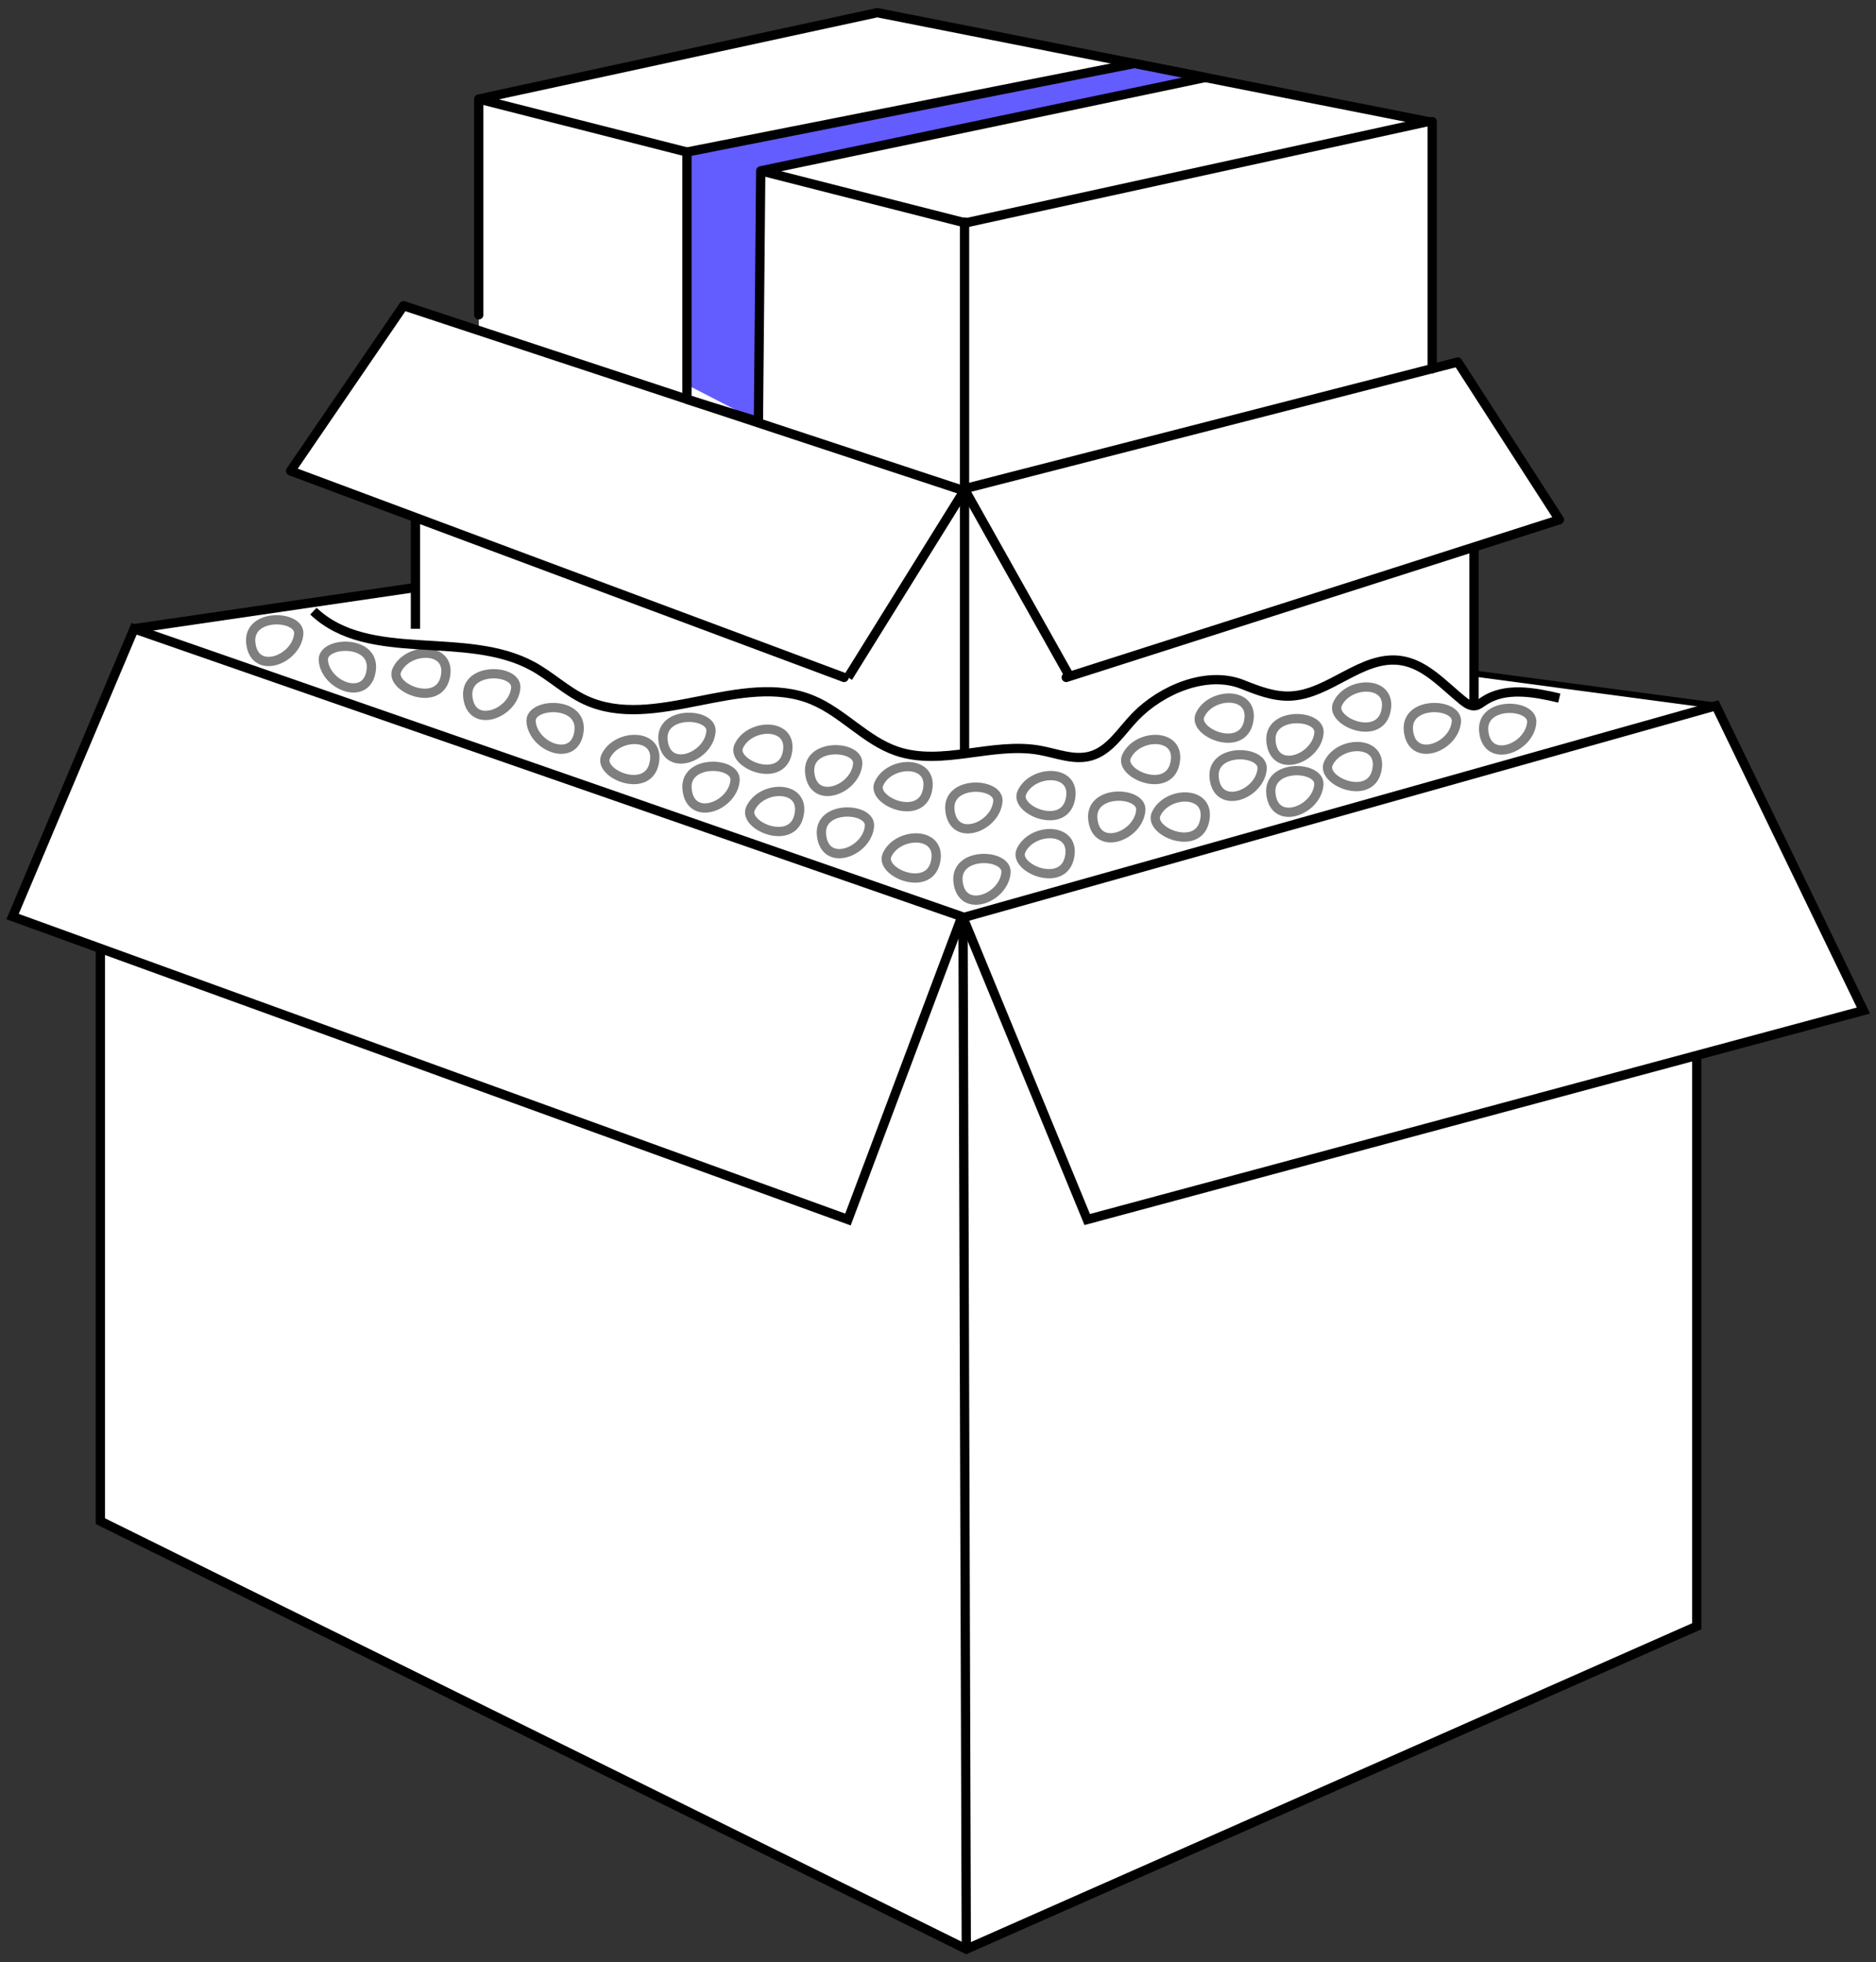 <svg width="152px" height="159px" viewBox="0 0 152 159" version="1.1" xmlns="http://www.w3.org/2000/svg" xmlns:xlink="http://www.w3.org/1999/xlink">
    <rect x="0" y="0" width="152" height="159" fill="#333333" stroke="none"/>
    <g id="Page-1" stroke="none" stroke-width="1" fill="none" fill-rule="evenodd">
        <g id="Group" transform="translate(1, 1)">
            <polygon id="Path" fill="#FFFFFF" fill-rule="nonzero" points="70.078 0.026 37.79 7.025 37.79 25.786 31.697 23.774 22.546 37.161 32.66 40.897 32.66 46.609 9.78 49.956 0.019 73.276 7.131 75.907 7.131 122.267 77.151 156.952 136.475 130.785 136.475 84.661 149.981 80.889 138.032 56.191 118.429 53.575 118.429 43.378 125.35 41.117 117.114 28.338 115.041 28.881 115.041 8.851"></polygon>
            <polygon id="Path" stroke="#000000" stroke-width="0.751" points="76.934 73.276 9.863 49.956 0.019 73.276 67.704 97.825"></polygon>
            <polygon id="Path" stroke="#000000" stroke-width="0.751" points="77.027 73.362 87.09 97.825 149.981 80.889 138.032 56.191"></polygon>
            <polyline id="Path" stroke="#000000" stroke-width="0.751" points="7.131 75.907 7.131 122.267 77.293 156.952 136.475 130.785 136.475 84.661"></polyline>
            <polyline id="Path" stroke="#000000" stroke-width="0.751" stroke-linecap="round" stroke-linejoin="round" points="85.387 53.896 125.35 41.117 117.114 28.338 76.847 38.682 31.697 23.774 22.546 37.161 67.389 53.896"></polyline>
            <polyline id="Path" stroke="#000000" stroke-width="0.751" stroke-linecap="round" stroke-linejoin="round" points="37.79 24.514 37.79 7.025 70.078 0.026 114.72 8.851 77.22 17.065 37.79 7.025"></polyline>
            <path d="M115.041,8.851 L115.041,28.881" id="Path" stroke="#000000" stroke-width="0.751" stroke-linecap="round" stroke-linejoin="round"></path>
            <path d="M77.151,59.981 L77.151,16.994" id="Path" stroke="#000000" stroke-width="0.751" stroke-linecap="round" stroke-linejoin="round"></path>
            <polyline id="Path" stroke="#000000" stroke-width="0.751" points="67.711 53.896 77.167 38.682 85.708 53.896"></polyline>
            <path d="M9.78,49.956 L32.66,46.609" id="Path" stroke="#000000" stroke-width="0.751"></path>
            <path d="M32.66,40.897 L32.66,49.956" id="Path" stroke="#000000" stroke-width="0.751"></path>
            <path d="M118.429,43.378 L118.429,56.191" id="Path" stroke="#000000" stroke-width="0.751"></path>
            <path d="M138.032,56.191 L118.429,53.575" id="Path" stroke="#000000" stroke-width="0.5"></path>
            <polygon id="Path" fill="#635CFF" fill-rule="nonzero" points="54.659 11.32 90.919 4.146 96.657 5.28 60.637 12.843 60.45 33.163 54.659 30.18"></polygon>
            <polygon id="Path" stroke="#000000" stroke-width="0.751" stroke-linecap="round" stroke-linejoin="round" points="54.659 31.359 54.659 11.32 90.919 4.146 96.657 5.28 60.637 12.843 60.45 33.163"></polygon>
            <path d="M77.027,73.362 L77.293,156.952" id="Path" stroke="#000000" stroke-width="0.751"></path>
            <path d="M125.339,55.569 C123.275,55.083 120.924,54.645 119.178,55.847 C118.981,55.979 118.781,56.138 118.553,56.183 C118.174,56.255 117.813,56.012 117.512,55.769 C115.941,54.5 114.494,52.819 112.492,52.528 C109.344,52.071 106.72,55.275 103.541,55.406 C102.2,55.461 100.908,54.958 99.661,54.461 C96.796,53.325 93.122,54.869 90.978,57.08 C89.842,58.252 88.93,59.83 87.355,60.266 C86.008,60.638 84.61,60.046 83.236,59.799 C79.409,59.112 75.34,61.119 71.66,59.871 C69.123,59.009 67.291,56.743 64.815,55.72 C59.051,53.335 52.067,58.351 46.413,55.72 C44.885,55.009 43.644,53.8 42.167,52.992 C36.714,50.01 28.889,52.808 24.393,48.525" id="Path" stroke="#000000" stroke-width="0.751"></path>
            <path d="M68.494,60.895 C68.615,59.363 64.338,59.161 64.607,61.639 C64.896,64.305 68.329,62.999 68.494,60.895 Z" id="Path" stroke="#000000" stroke-width="0.751" opacity="0.5" stroke-linecap="round" stroke-linejoin="round"></path>
            <path d="M58.857,59.469 C58.213,60.863 62.154,62.529 62.763,60.113 C63.416,57.514 59.744,57.551 58.857,59.469 Z" id="Path" stroke="#000000" stroke-width="0.751" opacity="0.5" stroke-linecap="round" stroke-linejoin="round"></path>
            <path d="M69.447,65.939 C69.568,64.407 65.292,64.205 65.56,66.683 C65.849,69.347 69.282,68.042 69.447,65.939 Z" id="Path" stroke="#000000" stroke-width="0.751" opacity="0.5" stroke-linecap="round" stroke-linejoin="round"></path>
            <path d="M59.811,64.511 C59.166,65.907 63.107,67.573 63.716,65.157 C64.37,62.558 60.698,62.595 59.811,64.511 Z" id="Path" stroke="#000000" stroke-width="0.751" opacity="0.5" stroke-linecap="round" stroke-linejoin="round"></path>
            <path d="M80.51,69.707 C80.631,68.174 76.356,67.973 76.623,70.451 C76.92,73.114 80.345,71.811 80.51,69.707 Z" id="Path" stroke="#000000" stroke-width="0.751" opacity="0.5" stroke-linecap="round" stroke-linejoin="round"></path>
            <path d="M70.875,68.28 C70.229,69.676 74.17,71.342 74.779,68.926 C75.433,66.327 71.756,66.364 70.875,68.28 Z" id="Path" stroke="#000000" stroke-width="0.751" opacity="0.5" stroke-linecap="round" stroke-linejoin="round"></path>
            <path d="M79.852,63.926 C79.973,62.395 75.698,62.194 75.966,64.671 C76.258,67.334 79.687,66.031 79.852,63.926 Z" id="Path" stroke="#000000" stroke-width="0.751" opacity="0.5" stroke-linecap="round" stroke-linejoin="round"></path>
            <path d="M70.217,62.5 C69.571,63.896 73.512,65.562 74.121,63.145 C74.775,60.547 71.102,60.583 70.217,62.5 Z" id="Path" stroke="#000000" stroke-width="0.751" opacity="0.5" stroke-linecap="round" stroke-linejoin="round"></path>
            <path d="M91.432,64.654 C91.553,63.122 87.277,62.921 87.545,65.399 C87.834,68.062 91.266,66.759 91.432,64.654 Z" id="Path" stroke="#000000" stroke-width="0.751" opacity="0.5" stroke-linecap="round" stroke-linejoin="round"></path>
            <path d="M81.796,63.228 C81.15,64.624 85.091,66.29 85.7,63.872 C86.354,61.275 82.681,61.311 81.796,63.228 Z" id="Path" stroke="#000000" stroke-width="0.751" opacity="0.5" stroke-linecap="round" stroke-linejoin="round"></path>
            <path d="M81.726,67.931 C81.081,69.327 85.022,70.993 85.631,68.576 C86.285,65.978 82.613,66.014 81.726,67.931 Z" id="Path" stroke="#000000" stroke-width="0.751" opacity="0.5" stroke-linecap="round" stroke-linejoin="round"></path>
            <path d="M101.263,61.299 C101.383,59.767 97.107,59.566 97.376,62.043 C97.664,64.701 101.096,63.403 101.263,61.299 Z" id="Path" stroke="#000000" stroke-width="0.751" opacity="0.5" stroke-linecap="round" stroke-linejoin="round"></path>
            <path d="M90.273,60.302 C89.628,61.696 93.569,63.363 94.177,60.946 C94.832,58.347 91.16,58.384 90.273,60.302 Z" id="Path" stroke="#000000" stroke-width="0.751" opacity="0.5" stroke-linecap="round" stroke-linejoin="round"></path>
            <path d="M105.87,58.373 C105.99,56.841 101.714,56.639 101.983,59.117 C102.271,61.781 105.704,60.476 105.87,58.373 Z" id="Path" stroke="#000000" stroke-width="0.751" opacity="0.5" stroke-linecap="round" stroke-linejoin="round"></path>
            <path d="M96.233,56.947 C95.588,58.341 99.53,60.007 100.139,57.591 C100.793,54.992 97.12,55.029 96.233,56.947 Z" id="Path" stroke="#000000" stroke-width="0.751" opacity="0.5" stroke-linecap="round" stroke-linejoin="round"></path>
            <path d="M117.003,57.475 C117.123,55.943 112.847,55.742 113.116,58.219 C113.404,60.883 116.837,59.579 117.003,57.475 Z" id="Path" stroke="#000000" stroke-width="0.751" opacity="0.5" stroke-linecap="round" stroke-linejoin="round"></path>
            <path d="M107.37,56.049 C106.725,57.444 110.666,59.111 111.275,56.693 C111.925,54.096 108.253,54.138 107.37,56.049 Z" id="Path" stroke="#000000" stroke-width="0.751" opacity="0.5" stroke-linecap="round" stroke-linejoin="round"></path>
            <path d="M40.789,54.736 C40.91,53.204 36.634,53.004 36.903,55.481 C37.192,58.144 40.623,56.841 40.789,54.736 Z" id="Path" stroke="#000000" stroke-width="0.751" opacity="0.5" stroke-linecap="round" stroke-linejoin="round"></path>
            <path d="M31.153,53.31 C30.507,54.704 34.448,56.371 35.057,53.954 C35.711,51.356 32.039,51.393 31.153,53.31 Z" id="Path" stroke="#000000" stroke-width="0.751" opacity="0.5" stroke-linecap="round" stroke-linejoin="round"></path>
            <path d="M58.558,62.237 C58.679,60.706 54.402,60.505 54.671,62.982 C54.96,65.646 58.393,64.342 58.558,62.237 Z" id="Path" stroke="#000000" stroke-width="0.751" opacity="0.5" stroke-linecap="round" stroke-linejoin="round"></path>
            <path d="M48.075,60.302 C47.431,61.696 51.372,63.363 51.981,60.946 C52.635,58.347 48.962,58.384 48.075,60.302 Z" id="Path" stroke="#000000" stroke-width="0.751" opacity="0.5" stroke-linecap="round" stroke-linejoin="round"></path>
            <path d="M92.674,64.966 C92.03,66.36 95.971,68.026 96.58,65.61 C97.234,63.005 93.561,63.042 92.674,64.966 Z" id="Path" stroke="#000000" stroke-width="0.751" opacity="0.5" stroke-linecap="round" stroke-linejoin="round"></path>
            <path d="M106.627,60.872 C105.982,62.268 109.924,63.934 110.533,61.518 C111.187,58.922 107.514,58.959 106.627,60.872 Z" id="Path" stroke="#000000" stroke-width="0.751" opacity="0.5" stroke-linecap="round" stroke-linejoin="round"></path>
            <path d="M56.608,58.267 C56.729,56.735 52.452,56.533 52.721,59.012 C53.01,61.675 56.441,60.372 56.608,58.267 Z" id="Path" stroke="#000000" stroke-width="0.751" opacity="0.5" stroke-linecap="round" stroke-linejoin="round"></path>
            <path d="M105.859,62.589 C105.98,61.057 101.703,60.855 101.972,63.333 C102.261,65.991 105.692,64.687 105.859,62.589 Z" id="Path" stroke="#000000" stroke-width="0.751" opacity="0.5" stroke-linecap="round" stroke-linejoin="round"></path>
            <path d="M123.106,57.539 C123.226,56.008 118.95,55.806 119.219,58.284 C119.508,60.947 122.94,59.643 123.106,57.539 Z" id="Path" stroke="#000000" stroke-width="0.751" opacity="0.5" stroke-linecap="round" stroke-linejoin="round"></path>
            <path d="M23.206,50.364 C23.326,48.832 19.05,48.63 19.319,51.109 C19.607,53.772 23.036,52.469 23.206,50.364 Z" id="Path" stroke="#000000" stroke-width="0.751" opacity="0.5" stroke-linecap="round" stroke-linejoin="round"></path>
            <path d="M42.03,57.475 C41.91,55.943 46.186,55.742 45.917,58.219 C45.629,60.883 42.197,59.579 42.03,57.475 Z" id="Path" stroke="#000000" stroke-width="0.751" opacity="0.5" stroke-linecap="round" stroke-linejoin="round"></path>
            <path d="M25.197,52.509 C25.076,50.977 29.353,50.775 29.084,53.252 C28.795,55.915 25.362,54.612 25.197,52.509 Z" id="Path" stroke="#000000" stroke-width="0.751" opacity="0.5" stroke-linecap="round" stroke-linejoin="round"></path>
        </g>
    </g>
</svg>